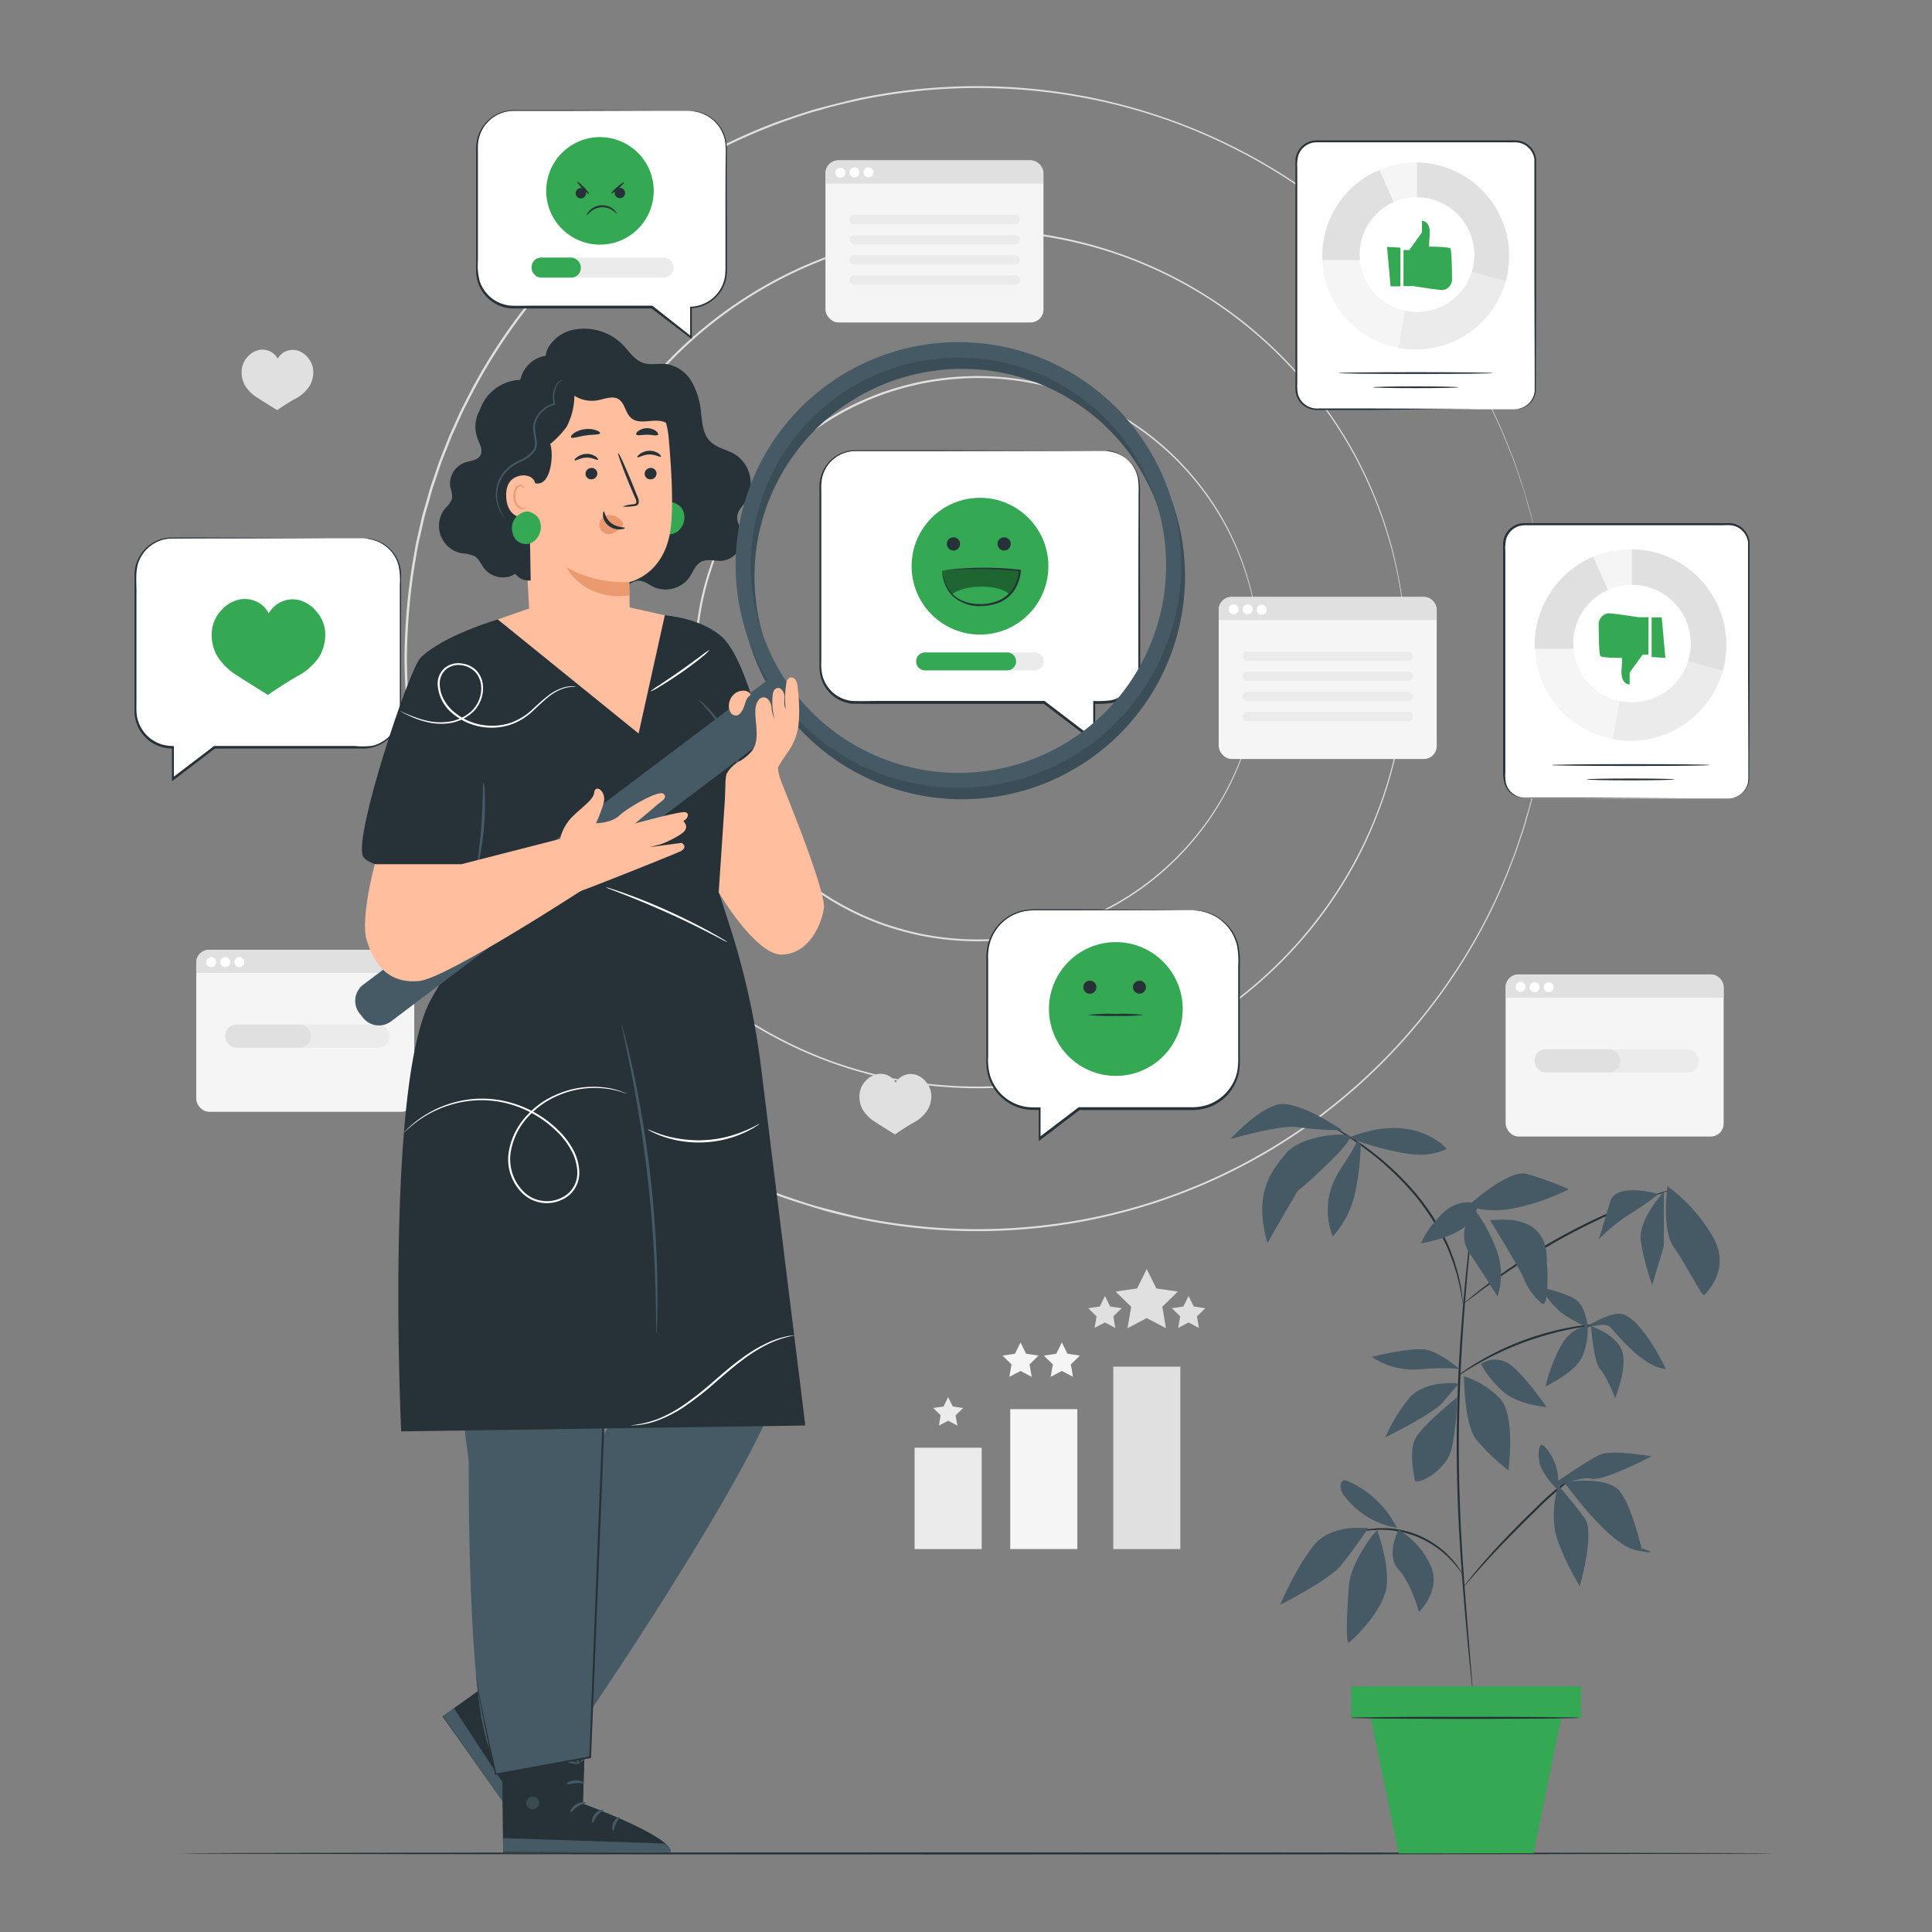 <svg xmlns="http://www.w3.org/2000/svg" viewBox="0 0 500 500"><rect x="0" y="0" width="500" height="500" fill="#808080" stroke="none"/><g id="freepik--background-complete--inject-2"><path d="M363.93,170.5s0-.61-.07-1.8c0-.59,0-1.33-.07-2.21s-.05-1.91-.16-3.06-.2-2.45-.31-3.88-.37-3-.58-4.66c-.48-3.35-1.21-7.2-2.26-11.48a108.68,108.68,0,0,0-4.55-13.92,107.19,107.19,0,0,0-7.71-15.62,112.36,112.36,0,0,0-28.15-31.48,109.14,109.14,0,0,0-21.16-12.65,108,108,0,0,0-25.47-8,112.81,112.81,0,0,0-43.39.5,118.37,118.37,0,0,0-14.8,4.22A111,111,0,0,0,163.79,105a109.37,109.37,0,0,0-9,14.53c-.63,1.29-1.35,2.54-1.92,3.87s-1.19,2.63-1.79,4c-1.07,2.7-2.17,5.39-3.05,8.18a107.3,107.3,0,0,0-4.22,17.12,110.54,110.54,0,0,0,0,35.63A108.51,108.51,0,0,0,148,205.43c.88,2.79,2,5.49,3,8.18l1.79,4c.57,1.33,1.29,2.58,1.93,3.87a109.3,109.3,0,0,0,9,14.53,111,111,0,0,0,51.47,38.61,118,118,0,0,0,14.81,4.22,112.77,112.77,0,0,0,43.39.5,110.48,110.48,0,0,0,46.62-20.69,112.08,112.08,0,0,0,28.15-31.49,107.11,107.11,0,0,0,7.71-15.61,109.19,109.19,0,0,0,4.55-13.92c1-4.28,1.78-8.13,2.26-11.49.21-1.68.44-3.23.58-4.65s.22-2.72.31-3.88.14-2.18.16-3.06,0-1.61.07-2.21c0-1.19.07-1.8.07-1.8s0,.61,0,1.8c0,.6,0,1.34,0,2.22s0,1.9-.14,3.06-.18,2.45-.28,3.88-.36,3-.56,4.67c-.46,3.36-1.18,7.22-2.21,11.51a109.17,109.17,0,0,1-4.52,14,106.89,106.89,0,0,1-7.69,15.67A112.27,112.27,0,0,1,320.3,258.9a110.86,110.86,0,0,1-46.77,20.82,110.49,110.49,0,0,1-28.67,1.61,111.61,111.61,0,0,1-14.9-2.07A119,119,0,0,1,215.09,275a111.38,111.38,0,0,1-51.72-38.76,109.64,109.64,0,0,1-9.07-14.59c-.64-1.3-1.36-2.56-1.94-3.89s-1.19-2.65-1.79-4c-1.08-2.71-2.19-5.41-3.07-8.22a108.3,108.3,0,0,1-4.24-17.2,110.83,110.83,0,0,1,0-35.8,108,108,0,0,1,4.23-17.2c.89-2.8,2-5.51,3.07-8.22l1.8-4c.58-1.34,1.3-2.6,1.94-3.89a109,109,0,0,1,9.07-14.59A111.45,111.45,0,0,1,215.09,66,119,119,0,0,1,230,61.74a111.61,111.61,0,0,1,14.9-2.07,110.41,110.41,0,0,1,28.66,1.61A110.86,110.86,0,0,1,320.29,82.1a112.42,112.42,0,0,1,28.18,31.62,107.38,107.38,0,0,1,7.69,15.67,109.79,109.79,0,0,1,4.52,14c1,4.29,1.75,8.15,2.21,11.51.2,1.69.42,3.24.56,4.67s.2,2.72.28,3.88.12,2.18.14,3.06,0,1.62,0,2.22C363.93,169.89,363.93,170.5,363.93,170.5Z" style="fill:#e0e0e0"></path><path d="M401,170.5s0-.81-.09-2.4c0-.79-.05-1.78-.09-2.95s-.06-2.54-.21-4.08-.25-3.27-.4-5.18-.5-4-.78-6.21a155.31,155.31,0,0,0-3-15.32c-.33-1.44-.8-2.88-1.21-4.37s-.8-3-1.36-4.57-1.06-3.13-1.61-4.75-1.25-3.23-1.88-4.9a143,143,0,0,0-10.29-20.83,149.78,149.78,0,0,0-37.56-42A145.5,145.5,0,0,0,314.27,36a143.94,143.94,0,0,0-34-10.73,150,150,0,0,0-57.91.66c-3.29.76-6.62,1.47-9.9,2.48-3.32.86-6.56,2-9.85,3.15a147.91,147.91,0,0,0-37.43,20.12,163.19,163.19,0,0,0-16.67,14.36,157.26,157.26,0,0,0-14.59,17,144.66,144.66,0,0,0-12.05,19.39l-1.31,2.56c-.45.86-.88,1.72-1.26,2.6l-2.39,5.28c-.71,1.8-1.42,3.61-2.14,5.41l-.53,1.36-.47,1.38-.93,2.77-.94,2.77-.8,2.83c-.51,1.89-1.14,3.75-1.53,5.67l-1.32,5.75c-.35,1.94-.69,3.89-1,5.83a160.81,160.81,0,0,0-1.94,23.78,160.7,160.7,0,0,0,1.93,23.78q.53,2.93,1,5.83l1.32,5.76c.4,1.92,1,3.79,1.53,5.68l.8,2.82.94,2.77.93,2.77.47,1.38.53,1.36q1.08,2.72,2.14,5.41c.8,1.77,1.59,3.53,2.39,5.29.38.88.81,1.74,1.26,2.6l1.31,2.56a145.41,145.41,0,0,0,12,19.4,159.48,159.48,0,0,0,14.59,17,162.23,162.23,0,0,0,16.68,14.36,147.46,147.46,0,0,0,37.43,20.12c3.29,1.1,6.53,2.29,9.85,3.15s6.61,1.72,9.91,2.48a150,150,0,0,0,57.91.66,147.17,147.17,0,0,0,62.22-27.62,149.55,149.55,0,0,0,37.55-42,142.63,142.63,0,0,0,10.29-20.84c.63-1.67,1.35-3.27,1.88-4.9l1.61-4.74c.56-1.53.91-3.09,1.36-4.57s.89-2.94,1.21-4.37a155.87,155.87,0,0,0,3-15.32c.28-2.25.58-4.31.78-6.21s.28-3.63.4-5.18.18-2.9.21-4.08.07-2.16.09-2.95c.05-1.59.09-2.4.09-2.4s0,.81,0,2.4c0,.8,0,1.78-.06,3s0,2.54-.18,4.08-.24,3.27-.38,5.18-.49,4-.76,6.22a152.29,152.29,0,0,1-3,15.35c-.32,1.44-.78,2.88-1.19,4.38s-.8,3-1.35,4.58-1.06,3.13-1.61,4.75-1.24,3.24-1.87,4.91a142.41,142.41,0,0,1-10.27,20.9,149.61,149.61,0,0,1-37.58,42.16,147.76,147.76,0,0,1-62.36,27.76,150.33,150.33,0,0,1-58.09-.63c-3.31-.76-6.65-1.47-9.94-2.48s-6.58-2-9.88-3.16a148,148,0,0,1-37.57-20.17,162,162,0,0,1-16.73-14.41,158.44,158.44,0,0,1-14.65-17.09,146.39,146.39,0,0,1-12.1-19.46l-1.32-2.58c-.45-.85-.88-1.72-1.26-2.6l-2.39-5.31c-.72-1.8-1.43-3.61-2.15-5.43l-.54-1.36-.46-1.38-1-2.78-.93-2.79-.81-2.83c-.51-1.9-1.14-3.77-1.53-5.7s-.88-3.85-1.33-5.77-.69-3.9-1-5.86a160.43,160.43,0,0,1-1.94-23.86,161.78,161.78,0,0,1,1.94-23.86l1-5.85,1.32-5.77c.4-1.93,1-3.8,1.54-5.7l.8-2.83.94-2.78.94-2.78.47-1.39.54-1.36,2.15-5.43,2.39-5.3c.38-.88.82-1.75,1.27-2.6l1.31-2.58a145.63,145.63,0,0,1,12.1-19.45,158.44,158.44,0,0,1,14.65-17.09,160.9,160.9,0,0,1,16.73-14.4,147.76,147.76,0,0,1,37.56-20.17c3.3-1.1,6.55-2.29,9.88-3.16s6.63-1.72,9.94-2.48a150.25,150.25,0,0,1,58.08-.63,147.92,147.92,0,0,1,62.36,27.75,149.71,149.71,0,0,1,37.59,42.17,143.34,143.34,0,0,1,10.27,20.89c.63,1.68,1.34,3.28,1.87,4.91s1.08,3.21,1.6,4.76.91,3.09,1.36,4.58.87,2.94,1.19,4.38a152.29,152.29,0,0,1,3,15.35c.27,2.25.57,4.32.76,6.22s.26,3.63.38,5.18.16,2.91.18,4.08.05,2.17.06,3C401,169.69,401,170.5,401,170.5Z" style="fill:#e0e0e0"></path><path d="M325.93,170.5s0-.4-.06-1.18,0-1.95-.16-3.47a72.58,72.58,0,0,0-5.08-22.3,70,70,0,0,0-5.08-10.25,73.37,73.37,0,0,0-18.5-20.67,71.34,71.34,0,0,0-13.9-8.31,70.48,70.48,0,0,0-16.73-5.27,72.2,72.2,0,0,0-18.75-1,73.1,73.1,0,0,0-9.74,1.36,77.35,77.35,0,0,0-9.72,2.78,72.86,72.86,0,0,0-33.79,25.34A71.43,71.43,0,0,0,188.5,137c-.9,1.67-1.66,3.41-2.44,5.14s-1.43,3.54-2,5.37a72.62,72.62,0,0,0,0,45.89c.58,1.83,1.3,3.6,2,5.37s1.55,3.47,2.44,5.14a71.49,71.49,0,0,0,5.93,9.54,73,73,0,0,0,33.79,25.36,79,79,0,0,0,9.72,2.77,74.12,74.12,0,0,0,28.5.33,70.78,70.78,0,0,0,16.73-5.27,71.63,71.63,0,0,0,13.9-8.31,73.81,73.81,0,0,0,18.5-20.67,70.87,70.87,0,0,0,5.07-10.25,72.85,72.85,0,0,0,3-9.15,73.9,73.9,0,0,0,2.08-13.15c.14-1.52.11-2.69.16-3.47s.06-1.18.06-1.18,0,1.61-.11,4.65a71.43,71.43,0,0,1-5,22.39,70.64,70.64,0,0,1-5.05,10.31,73.9,73.9,0,0,1-18.53,20.82,73.09,73.09,0,0,1-30.77,13.71,73.11,73.11,0,0,1-18.87,1.06,72.35,72.35,0,0,1-9.8-1.36,79.59,79.59,0,0,1-9.79-2.78,73.28,73.28,0,0,1-34-25.51,71.38,71.38,0,0,1-6-9.6c-.91-1.68-1.68-3.43-2.46-5.18s-1.44-3.57-2-5.41a73.05,73.05,0,0,1,0-46.21c.58-1.85,1.31-3.63,2-5.41s1.56-3.5,2.46-5.17a71.88,71.88,0,0,1,6-9.61,73.37,73.37,0,0,1,34-25.5,80,80,0,0,1,9.78-2.78,74.34,74.34,0,0,1,9.81-1.36,73,73,0,0,1,18.86,1.06,73.06,73.06,0,0,1,30.78,13.71,73.86,73.86,0,0,1,18.52,20.82,73.14,73.14,0,0,1,8,19.5,72,72,0,0,1,2,13.2C326,168.9,325.93,170.5,325.93,170.5Z" style="fill:#e0e0e0"></path><rect x="213.63" y="41.51" width="56.42" height="41.94" rx="3.34" style="fill:#f5f5f5"></rect><path d="M217,41.51H266.7A3.34,3.34,0,0,1,270,44.85v2.66a0,0,0,0,1,0,0H213.63a0,0,0,0,1,0,0V44.85A3.34,3.34,0,0,1,217,41.51Z" style="fill:#e0e0e0"></path><path d="M218.78,44.71a1.29,1.29,0,1,1-1.29-1.29A1.28,1.28,0,0,1,218.78,44.71Z" style="fill:#fff"></path><path d="M222.41,44.71a1.29,1.29,0,0,1-2.57,0,1.29,1.29,0,1,1,2.57,0Z" style="fill:#fff"></path><path d="M226.05,44.71a1.29,1.29,0,0,1-2.57,0,1.29,1.29,0,1,1,2.57,0Z" style="fill:#fff"></path><rect x="219.84" y="55.61" width="44.09" height="2.41" rx="1.15" style="fill:#ebebeb"></rect><rect x="219.84" y="60.82" width="44.09" height="2.41" rx="1.15" style="fill:#ebebeb"></rect><rect x="219.84" y="66.04" width="44.09" height="2.41" rx="1.15" style="fill:#ebebeb"></rect><rect x="219.84" y="71.25" width="44.09" height="2.41" rx="1.15" style="fill:#ebebeb"></rect><rect x="389.66" y="252.19" width="56.42" height="41.94" rx="3.34" style="fill:#f5f5f5"></rect><path d="M393,252.19h49.73a3.34,3.34,0,0,1,3.34,3.34v2.66a0,0,0,0,1,0,0H389.66a0,0,0,0,1,0,0v-2.66A3.34,3.34,0,0,1,393,252.19Z" style="fill:#e0e0e0"></path><path d="M394.8,255.39a1.29,1.29,0,1,1-1.28-1.28A1.28,1.28,0,0,1,394.8,255.39Z" style="fill:#fff"></path><path d="M398.44,255.39a1.29,1.29,0,1,1-2.57,0,1.29,1.29,0,0,1,2.57,0Z" style="fill:#fff"></path><path d="M402.08,255.39a1.29,1.29,0,1,1-2.57,0,1.29,1.29,0,0,1,2.57,0Z" style="fill:#fff"></path><rect x="397.15" y="271.56" width="42.52" height="5.98" rx="2.86" style="fill:#ebebeb"></rect><rect x="397.15" y="271.56" width="22.17" height="5.98" rx="2.86" style="fill:#e0e0e0"></rect><rect x="50.79" y="245.8" width="56.42" height="41.94" rx="3.34" style="fill:#f5f5f5"></rect><path d="M54.14,245.8h49.73a3.34,3.34,0,0,1,3.34,3.34v2.66a0,0,0,0,1,0,0H50.79a0,0,0,0,1,0,0v-2.66A3.34,3.34,0,0,1,54.14,245.8Z" style="fill:#e0e0e0"></path><path d="M55.94,249a1.29,1.29,0,1,1-1.29-1.29A1.29,1.29,0,0,1,55.94,249Z" style="fill:#fff"></path><path d="M59.58,249a1.29,1.29,0,1,1-1.29-1.29A1.29,1.29,0,0,1,59.58,249Z" style="fill:#fff"></path><path d="M63.22,249a1.29,1.29,0,1,1-1.29-1.29A1.29,1.29,0,0,1,63.22,249Z" style="fill:#fff"></path><rect x="58.29" y="265.16" width="42.51" height="5.98" rx="2.86" style="fill:#ebebeb"></rect><rect x="58.29" y="265.16" width="22.17" height="5.98" rx="2.86" style="fill:#e0e0e0"></rect><rect x="315.4" y="154.49" width="56.42" height="41.94" rx="3.34" style="fill:#f5f5f5"></rect><path d="M318.74,154.49h49.73a3.34,3.34,0,0,1,3.34,3.34v2.66a0,0,0,0,1,0,0H315.4a0,0,0,0,1,0,0v-2.66a3.34,3.34,0,0,1,3.34-3.34Z" style="fill:#e0e0e0"></path><path d="M320.54,157.69a1.29,1.29,0,1,1-1.28-1.28A1.28,1.28,0,0,1,320.54,157.69Z" style="fill:#fff"></path><path d="M324.18,157.69a1.29,1.29,0,1,1-1.28-1.28A1.28,1.28,0,0,1,324.18,157.69Z" style="fill:#fff"></path><path d="M327.82,157.69a1.29,1.29,0,1,1-2.57,0,1.29,1.29,0,0,1,2.57,0Z" style="fill:#fff"></path><rect x="321.61" y="168.59" width="44.09" height="2.41" rx="1.15" style="fill:#ebebeb"></rect><rect x="321.61" y="173.81" width="44.09" height="2.41" rx="1.15" style="fill:#ebebeb"></rect><rect x="321.61" y="179.03" width="44.09" height="2.41" rx="1.15" style="fill:#ebebeb"></rect><rect x="321.61" y="184.24" width="44.09" height="2.41" rx="1.15" style="fill:#ebebeb"></rect><polygon points="296.77 328.41 299.26 333.45 304.83 334.26 300.8 338.19 301.75 343.74 296.77 341.12 291.8 343.74 292.75 338.19 288.72 334.26 294.28 333.45 296.77 328.41" style="fill:#e0e0e0"></polygon><polygon points="285.96 335.4 287.3 338.12 290.3 338.56 288.13 340.67 288.64 343.66 285.96 342.25 283.28 343.66 283.79 340.67 281.62 338.56 284.62 338.12 285.96 335.4" style="fill:#e0e0e0"></polygon><polygon points="307.6 335.4 308.94 338.12 311.94 338.56 309.77 340.67 310.28 343.66 307.6 342.25 304.92 343.66 305.43 340.67 303.26 338.56 306.26 338.12 307.6 335.4" style="fill:#e0e0e0"></polygon><polygon points="264.11 347.43 265.55 350.35 268.78 350.82 266.45 353.1 267 356.32 264.11 354.8 261.22 356.32 261.77 353.1 259.44 350.82 262.67 350.35 264.11 347.43" style="fill:#f5f5f5"></polygon><polygon points="274.81 347.43 276.25 350.35 279.48 350.82 277.14 353.1 277.69 356.32 274.81 354.8 271.92 356.32 272.47 353.1 270.13 350.82 273.36 350.35 274.81 347.43" style="fill:#f5f5f5"></polygon><polygon points="245.38 361.58 246.58 364 249.25 364.39 247.31 366.28 247.77 368.94 245.38 367.69 242.99 368.94 243.44 366.28 241.51 364.39 244.18 364 245.38 361.58" style="fill:#ebebeb"></polygon><rect x="236.7" y="374.67" width="17.36" height="26.23" style="fill:#ebebeb"></rect><rect x="261.45" y="364.69" width="17.36" height="36.2" style="fill:#f5f5f5"></rect><rect x="288.11" y="353.69" width="17.36" height="47.21" style="fill:#e0e0e0"></rect><path d="M241,283.11a5.71,5.71,0,0,0-1.39-3.17,5.43,5.43,0,0,0-2.82-1.86,4.51,4.51,0,0,0-3.51.57,4.63,4.63,0,0,0-1.48,1.57,4.44,4.44,0,0,0-1.28-1.48A4.55,4.55,0,0,0,227,278a5.53,5.53,0,0,0-2.93,1.69,5.67,5.67,0,0,0-1.57,3.08,7,7,0,0,0,.73,4.33,9.89,9.89,0,0,0,3.32,3.3c2.19,1.42,5.07,3.19,5.07,3.19s2.54-1.78,4.81-3.06a9.87,9.87,0,0,0,3.51-3.09A7,7,0,0,0,241,283.11Z" style="fill:#e0e0e0"></path><path d="M81.05,95.71a5.83,5.83,0,0,0-1.38-3.17,5.62,5.62,0,0,0-2.83-1.86,4.57,4.57,0,0,0-3.51.58,4.51,4.51,0,0,0-1.47,1.57,4.44,4.44,0,0,0-1.28-1.48,4.56,4.56,0,0,0-3.47-.79,5.49,5.49,0,0,0-2.94,1.69,5.81,5.81,0,0,0-1.57,3.08,7,7,0,0,0,.74,4.33,9.89,9.89,0,0,0,3.32,3.3c2.19,1.41,5.07,3.18,5.07,3.18s2.54-1.78,4.81-3A10,10,0,0,0,80.05,100,7.07,7.07,0,0,0,81.05,95.71Z" style="fill:#e0e0e0"></path></g><g id="freepik--Floor--inject-2"><path d="M459.18,479.66c0,.15-92.32.27-206.17.27s-206.19-.12-206.19-.27,92.3-.26,206.19-.26S459.18,479.52,459.18,479.66Z" style="fill:#263238"></path></g><g id="freepik--Screens--inject-2"><rect x="335.44" y="36.59" width="61.85" height="69.33" rx="5.23" style="fill:#fff"></rect><path d="M392.06,105.92a6.1,6.1,0,0,0,2.45-.67,5.22,5.22,0,0,0,2.11-2.18,5,5,0,0,0,.56-1.87c0-.69,0-1.46,0-2.25,0-6.43-.05-15.7-.08-27.15,0-5.74,0-12,0-18.75,0-3.37,0-6.86,0-10.45,0-.45,0-.9,0-1.32a5,5,0,0,0-4.26-4.4c-.86-.1-1.85,0-2.79-.05l-49.3,0A5,5,0,0,0,336,40.23a9.43,9.43,0,0,0-.27,3.12V59.13c0,8.25,0,16.21,0,23.79,0,3.78,0,7.48,0,11.07,0,1.8,0,3.56,0,5.31a11.06,11.06,0,0,0,.14,2.53,5,5,0,0,0,1.1,2.15,5.15,5.15,0,0,0,4.27,1.73H355l27.14.09,7.39,0,1.91,0,.66,0s-.22,0-.66,0l-1.91,0-7.39,0L355,106.1l-9,0h-4.79a5.62,5.62,0,0,1-4.6-1.87,5.36,5.36,0,0,1-1.2-2.33,11.19,11.19,0,0,1-.15-2.63c0-1.75,0-3.51,0-5.31,0-3.59,0-7.29,0-11.07,0-7.58,0-15.54,0-23.79q0-6.18,0-12.58V41.73a5.47,5.47,0,0,1,5.49-5.4l49.3,0a27.47,27.47,0,0,1,2.86.06,5.43,5.43,0,0,1,2.64,1.15,5.52,5.52,0,0,1,2,3.67c0,.48,0,.93,0,1.37,0,3.59,0,7.08,0,10.45,0,6.74,0,13,0,18.75,0,11.45-.07,20.72-.09,27.15,0,.8,0,1.55,0,2.27a5.14,5.14,0,0,1-.59,1.93,5.4,5.4,0,0,1-2.2,2.19,5.11,5.11,0,0,1-1.85.56A4,4,0,0,1,392.06,105.92Z" style="fill:#263238"></path><path d="M363.23,64.71h1.5L368,60.16v-3s2.31-.14,2,3.76,0,2.91,0,2.91,4.9,0,5.31.45.43,5.18.48,7.82a2.85,2.85,0,0,1-2,2.88,1.86,1.86,0,0,1-.52.07c-1.23,0-7.48-1-7.48-1h-2.58Z" style="fill:#34A853"></path><polygon points="358.96 63.89 359.88 74.11 362.43 74.11 362.43 64.09 358.96 63.89" style="fill:#34A853"></polygon><path d="M366.37,42.05a24.2,24.2,0,1,0,24.19,24.2A24.19,24.19,0,0,0,366.37,42.05Zm.36,38.7a14.87,14.87,0,1,1,14.86-14.87A14.86,14.86,0,0,1,366.73,80.75Z" style="fill:#f5f5f5"></path><path d="M366.74,42.06c0,2.57,0,6,0,9A14.89,14.89,0,0,1,380.9,70.39l8.77,2.38a24.21,24.21,0,0,0-22.93-30.71Z" style="fill:#e0e0e0"></path><path d="M351.87,65.88a14.86,14.86,0,0,1,8.81-13.57L357,44a24.2,24.2,0,0,0-14.79,22.3c0,.34,0,.68,0,1h9.73Q351.87,66.59,351.87,65.88Z" style="fill:#e0e0e0"></path><path d="M366.73,80.75a14.74,14.74,0,0,1-3.14-.34c-.38,2.16-1.08,6.33-1.64,9.62a23.83,23.83,0,0,0,4.42.41,24.21,24.21,0,0,0,23.3-17.67l-8.77-2.38A14.88,14.88,0,0,1,366.73,80.75Z" style="fill:#ebebeb"></path><path d="M386.39,96.55c0,.13-9,.23-20,.23s-20-.1-20-.23,9-.23,20-.23S386.39,96.42,386.39,96.55Z" style="fill:#263238"></path><path d="M377.47,100.23c0,.12-5,.22-11.1.22s-11.11-.1-11.11-.22,5-.23,11.11-.23S377.47,100.1,377.47,100.23Z" style="fill:#263238"></path><rect x="389.26" y="135.67" width="63.33" height="70.98" rx="5.23" style="fill:#fff"></rect><path d="M447.35,206.66a6.09,6.09,0,0,0,2.5-.7,5.17,5.17,0,0,0,2.12-2.27,5,5,0,0,0,.5-1.93c0-.72,0-1.5,0-2.32,0-6.59-.05-16.09-.08-27.82,0-5.88,0-12.31,0-19.21,0-3.46,0-7,0-10.71,0-.46,0-.92,0-1.35a5.21,5.21,0,0,0-.33-1.29,4.87,4.87,0,0,0-1.61-2.12,5,5,0,0,0-2.5-1c-.9-.06-1.9,0-2.86,0l-50.53,0a5,5,0,0,0-4.76,3.53,11.7,11.7,0,0,0-.22,3.21v16.18c0,8.45,0,16.6,0,24.37,0,3.88,0,7.67,0,11.35V200a11,11,0,0,0,.14,2.59,4.82,4.82,0,0,0,1.15,2.19,5.29,5.29,0,0,0,4.44,1.67h4.9l9.22,0,27.82.08,7.56,0,2,0,.67,0-.67,0-2,0-7.56,0-27.82.08-9.22,0h-4.9a5.69,5.69,0,0,1-4.76-1.79,5.39,5.39,0,0,1-1.26-2.37A11.77,11.77,0,0,1,389,200v-5.43c0-3.68,0-7.47,0-11.35,0-7.77,0-15.92,0-24.37V141a5.83,5.83,0,0,1,.23-1.71,5.54,5.54,0,0,1,5.26-3.9l50.53,0c1,0,1.91,0,2.91,0a5.42,5.42,0,0,1,2.74,1.1,5.35,5.35,0,0,1,1.75,2.32,5.77,5.77,0,0,1,.36,1.4c0,.49,0,1,0,1.41,0,3.68,0,7.25,0,10.71,0,6.9,0,13.33,0,19.21,0,11.73-.07,21.23-.09,27.82,0,.82,0,1.59,0,2.33a5.13,5.13,0,0,1-.54,2,5.3,5.3,0,0,1-2.21,2.3,5,5,0,0,1-1.88.58A3.75,3.75,0,0,1,447.35,206.66Z" style="fill:#263238"></path><path d="M426.62,169.42h-1.53l-3.34,4.65v3.05s-2.37.15-2.09-3.85,0-3,0-3-5,0-5.44-.46-.44-5.3-.49-8a2.92,2.92,0,0,1,2.07-3,2.08,2.08,0,0,1,.54-.08c1.26,0,7.65,1,7.65,1h2.65Z" style="fill:#34A853"></path><polygon points="431 170.25 430.05 159.79 427.44 159.79 427.44 170.04 431 170.25" style="fill:#34A853"></polygon><path d="M422,142.15a24.78,24.78,0,1,0,24.78,24.77A24.77,24.77,0,0,0,422,142.15Zm.38,39.62a15.22,15.22,0,1,1,15.22-15.22A15.22,15.22,0,0,1,422.35,181.77Z" style="fill:#f5f5f5"></path><path d="M422.35,142.16v9.17a15.22,15.22,0,0,1,15.22,15.22,14.93,14.93,0,0,1-.72,4.61l9,2.44a24.76,24.76,0,0,0-23.48-31.44Z" style="fill:#e0e0e0"></path><path d="M407.13,166.55a15.22,15.22,0,0,1,9-13.9l-3.81-8.56a24.78,24.78,0,0,0-15.14,22.83c0,.35,0,.7,0,1h10A13.05,13.05,0,0,1,407.13,166.55Z" style="fill:#e0e0e0"></path><path d="M422.35,181.77a14.85,14.85,0,0,1-3.22-.35c-.38,2.21-1.11,6.49-1.68,9.86a24.75,24.75,0,0,0,28.38-17.68l-9-2.44A15.22,15.22,0,0,1,422.35,181.77Z" style="fill:#ebebeb"></path><path d="M442.47,198c0,.13-9.17.23-20.49.23s-20.5-.1-20.5-.23,9.17-.24,20.5-.24S442.47,197.82,442.47,198Z" style="fill:#263238"></path><path d="M433.34,201.71c0,.13-5.09.24-11.36.24s-11.38-.11-11.38-.24,5.09-.23,11.38-.23S433.34,201.58,433.34,201.71Z" style="fill:#263238"></path></g><g id="freepik--speech-bubbles--inject-2"><path d="M285.78,116.74H221.45a9.09,9.09,0,0,0-9.1,9.1v47a9.1,9.1,0,0,0,9.1,9.11h48.83l12.94,9.86v-9.86h2.56a9.11,9.11,0,0,0,9.11-9.11v-47A9.1,9.1,0,0,0,285.78,116.74Z" style="fill:#fff"></path><path d="M285.78,116.74h.37a6,6,0,0,1,1.07.08,9.14,9.14,0,0,1,7.57,7.12,23,23,0,0,1,.22,4.3c0,1.53,0,3.15,0,4.86,0,6.85,0,15.16.06,24.67,0,4.75,0,9.81,0,15.14a9.32,9.32,0,0,1-3.59,7.26,9.18,9.18,0,0,1-3.92,1.79,26.52,26.52,0,0,1-4.36.19l.23-.23c0,3.08,0,6.44,0,9.86v.49l-.39-.3-12.94-9.86.15.06H228.06c-2.54,0-5,0-7.57-.05a9.37,9.37,0,0,1-6.48-3.65,9.26,9.26,0,0,1-1.63-3.39,14,14,0,0,1-.29-3.69v-7.21c0-9.54,0-18.74,0-27.51v-6.49c0-1.06,0-2.12,0-3.18a13.58,13.58,0,0,1,.22-3.17,9.43,9.43,0,0,1,3.24-5.24,9.32,9.32,0,0,1,5.61-2.07l21.69,0,31.39.08,8.54.05,2.22,0,.75,0-.75,0-2.22,0-8.54,0-31.39.08-21.68,0a8.88,8.88,0,0,0-8.42,7,14.12,14.12,0,0,0-.2,3.07v3.18c0,2.14,0,4.3,0,6.49,0,8.77,0,18,0,27.51v7.21a13.65,13.65,0,0,0,.28,3.57,8.88,8.88,0,0,0,7.66,6.64c2.45.09,5,0,7.52,0h42.3l.07.05,12.93,9.87-.38.19c0-3.42,0-6.78,0-9.86v-.23h.23a26.2,26.2,0,0,0,4.28-.17,8.92,8.92,0,0,0,7.17-8.61c0-5.33,0-10.39,0-15.14,0-9.51,0-17.82.05-24.67,0-1.71,0-3.33,0-4.86a23.17,23.17,0,0,0-.18-4.25,9,9,0,0,0-7.38-7.09C286.28,116.73,285.78,116.77,285.78,116.74Z" style="fill:#263238"></path><path d="M267.81,173.49H239.42a2.32,2.32,0,0,1-2.32-2.32h0a2.32,2.32,0,0,1,2.32-2.32h28.39a2.32,2.32,0,0,1,2.32,2.32h0A2.32,2.32,0,0,1,267.81,173.49Z" style="fill:#ebebeb"></path><path d="M260.64,173.49H239.42a2.32,2.32,0,0,1-2.32-2.32h0a2.32,2.32,0,0,1,2.32-2.32h21.22a2.32,2.32,0,0,1,2.32,2.32h0A2.32,2.32,0,0,1,260.64,173.49Z" style="fill:#34A853"></path><circle cx="253.62" cy="146.53" r="17.7" style="fill:#34A853"></circle><circle cx="246.75" cy="140.76" r="1.72" style="fill:#263238"></circle><circle cx="259.86" cy="140.76" r="1.72" style="fill:#263238"></circle><path d="M243.87,147.7s.15,9,10,8.92,10-8.92,10-8.92A86.57,86.57,0,0,0,243.87,147.7Z" style="opacity:0.4"></path><path d="M246.35,153.83s2.18-2,7.66-2,7.19,1.94,7.19,1.94a9.11,9.11,0,0,1-7.47,2.8C247.89,156.3,246.35,153.83,246.35,153.83Z" style="fill:#34A853"></path><path d="M243.87,147.7a1.87,1.87,0,0,1,.36-.08l1.14-.16c1-.14,2.42-.27,4.22-.39a82.77,82.77,0,0,1,14.37.38l.23,0v.22a10.35,10.35,0,0,1-1.5,4.79,8.65,8.65,0,0,1-3.85,3.38,12.61,12.61,0,0,1-4.66,1,10.23,10.23,0,0,1-7.5-2.48,8,8,0,0,1-1.83-2.51,10,10,0,0,1-.77-2.19,9.15,9.15,0,0,1-.21-1.46,1.83,1.83,0,0,1,0-.51s.07.7.4,1.92a10.23,10.23,0,0,0,.83,2.11,8.23,8.23,0,0,0,1.82,2.37,8.35,8.35,0,0,0,1.39,1,9.67,9.67,0,0,0,1.73.73,12.05,12.05,0,0,0,2,.43,21.49,21.49,0,0,0,2.15.08,12.25,12.25,0,0,0,4.46-1,8.22,8.22,0,0,0,3.61-3.19,10,10,0,0,0,1.44-4.52l.22.25a93.69,93.69,0,0,0-14.28-.55c-1.79.07-3.24.16-4.2.23l-1.12.06A2,2,0,0,1,243.87,147.7Z" style="fill:#263238"></path><path d="M308.81,235.55H267.4a11.86,11.86,0,0,0-11.86,11.87v27.7A11.86,11.86,0,0,0,267.4,287h1.69v7.79L279.3,287h29.51a11.87,11.87,0,0,0,11.87-11.87v-27.7A11.87,11.87,0,0,0,308.81,235.55Z" style="fill:#fff"></path><path d="M308.81,235.55s.16,0,.47,0a9.56,9.56,0,0,1,1.39.11,11.79,11.79,0,0,1,5,2,12,12,0,0,1,4.81,6.92,21.65,21.65,0,0,1,.38,5.36q0,2.85,0,6c0,4.23,0,8.88,0,13.89v3.83a18.57,18.57,0,0,1-.25,4,12.11,12.11,0,0,1-8.25,9.07,13.57,13.57,0,0,1-4.44.55H279.3l.16-.06L269.25,295l-.42.32V287l.26.26c-.94,0-1.87,0-2.83-.06l-1.41-.21c-.46-.14-.93-.21-1.37-.39a12.26,12.26,0,0,1-4.72-3,12.44,12.44,0,0,1-2.87-4.7,15.14,15.14,0,0,1-.61-5.36c0-7.06,0-13.86,0-20.34v-4.79a13.88,13.88,0,0,1,.58-4.67,12.11,12.11,0,0,1,5.6-6.87,12.34,12.34,0,0,1,4-1.39,27.19,27.19,0,0,1,4.1-.15l7.66,0,23.08.08,6.26.05,1.62,0,.56,0-.56,0-1.62,0-6.26.05-23.08.08-7.66,0a25.93,25.93,0,0,0-4,.16,11.59,11.59,0,0,0-9.29,8,13.17,13.17,0,0,0-.54,4.54v4.79c0,6.48,0,13.28,0,20.34a14.47,14.47,0,0,0,.59,5.2,12,12,0,0,0,2.74,4.49,11.79,11.79,0,0,0,4.53,2.85c.42.17.87.24,1.31.37s.9.15,1.35.2c.9.07,1.84.06,2.78.06h.26v8l-.42-.21,10.22-7.78.06-.06h28.73a13.18,13.18,0,0,0,4.31-.51,11.73,11.73,0,0,0,8-8.71,19,19,0,0,0,.26-3.9V269.8c0-5,0-9.66,0-13.89,0-2.11,0-4.12,0-6a21,21,0,0,0-.33-5.29,11.88,11.88,0,0,0-4.65-6.84,12.08,12.08,0,0,0-4.89-2,9.1,9.1,0,0,0-1.37-.15Z" style="fill:#263238"></path><circle cx="288.78" cy="261.13" r="17.31" style="fill:#34A853"></circle><path d="M283.75,255.48a1.69,1.69,0,1,1-1.69-1.68A1.69,1.69,0,0,1,283.75,255.48Z" style="fill:#263238"></path><circle cx="294.89" cy="255.48" r="1.68" style="fill:#263238"></circle><path d="M296,262.66a51.46,51.46,0,0,1-7.25.26,51.34,51.34,0,0,1-7.25-.26,49.6,49.6,0,0,1,7.25-.26A49.71,49.71,0,0,1,296,262.66Z" style="fill:#263238"></path><path d="M94.15,139.31H44.6a9.53,9.53,0,0,0-9.53,9.53V184a9.53,9.53,0,0,0,9.53,9.53h.17v8.21l10.76-8.21H94.15a9.54,9.54,0,0,0,9.54-9.53V148.84A9.53,9.53,0,0,0,94.15,139.31Z" style="fill:#fff"></path><path d="M94.15,139.31h.52a8.21,8.21,0,0,1,1.53.17,9.61,9.61,0,0,1,7.2,6.62,10,10,0,0,1,.4,2.45c0,.85,0,1.73,0,2.65,0,3.67,0,7.86,0,12.51s0,9.75,0,15.25c0,1.38,0,2.78,0,4.2a11.08,11.08,0,0,1-.67,4.34,9.76,9.76,0,0,1-6.72,5.92,10,10,0,0,1-2.38.3H55.53l.15-.05-10.75,8.2-.42.32v-8.73l.26.26a10.59,10.59,0,0,1-3-.42A10.32,10.32,0,0,1,39,192a9.84,9.84,0,0,1-3.62-4.71,9.34,9.34,0,0,1-.57-2.91c0-1,0-1.93,0-2.89,0-1.91,0-3.8,0-5.68,0-7.51,0-14.74,0-21.62,0-1.72,0-3.42,0-5.09a9.75,9.75,0,0,1,4.47-8.45,9.69,9.69,0,0,1,4.46-1.51c6.13-.08,11.78,0,17,0l24.47.09,6.63,0,1.73,0,.58,0-.58,0-1.73,0-6.63,0-24.47.09c-5.17,0-10.87,0-16.94.07a9.36,9.36,0,0,0-7.4,4.88c-1.62,2.83-1,6.34-1.09,9.75,0,6.88,0,14.11,0,21.62v5.68c0,1.92-.15,3.85.57,5.63a9.27,9.27,0,0,0,3.42,4.45,9.87,9.87,0,0,0,2.59,1.26,10.2,10.2,0,0,0,2.87.4H45v8.46l-.42-.21,10.76-8.2.07-.06h.09l21.3,0H91.75A19.21,19.21,0,0,0,96.4,193a9.33,9.33,0,0,0,6.43-5.64,10.45,10.45,0,0,0,.65-4.18V179c0-5.5,0-10.6,0-15.25s0-8.84,0-12.51a17.23,17.23,0,0,0-.37-5,9.43,9.43,0,0,0-2-3.67,9.65,9.65,0,0,0-5-2.93A17.56,17.56,0,0,0,94.15,139.31Z" style="fill:#263238"></path><path d="M84.14,163.32a9,9,0,0,0-2.19-5,8.74,8.74,0,0,0-4.48-3,7.09,7.09,0,0,0-7.91,3.41,7.06,7.06,0,0,0-2-2.35,7.23,7.23,0,0,0-5.5-1.25,8.78,8.78,0,0,0-4.66,2.67,9.15,9.15,0,0,0-2.49,4.89,11,11,0,0,0,1.17,6.87,15.69,15.69,0,0,0,5.26,5.24c3.47,2.24,8,5.05,8,5.05s4-2.82,7.63-4.85a15.76,15.76,0,0,0,5.57-4.9A11.15,11.15,0,0,0,84.14,163.32Z" style="fill:#34A853"></path><path d="M178.41,28.71H133a9.52,9.52,0,0,0-9.53,9.53V70.08A9.53,9.53,0,0,0,133,79.62h35.71l10.11,7.7V79.6a9.53,9.53,0,0,0,9.11-9.52V38.24A9.52,9.52,0,0,0,178.41,28.71Z" style="fill:#fff"></path><path d="M178.41,28.71a8.15,8.15,0,0,1,1.14,0,9.64,9.64,0,0,1,8.34,7.65,20,20,0,0,1,.19,3.84c0,5.38,0,11.91.06,19.37,0,1.87,0,3.79,0,5.78v3a22,22,0,0,1-.11,3.12,9.53,9.53,0,0,1-3,5.7,9.85,9.85,0,0,1-6.21,2.62l.22-.23c0,2.41,0,5,0,7.72v.49l-.38-.29-10.12-7.7.15.05H138.18c-2,0-3.86,0-5.8,0a9.69,9.69,0,0,1-5.4-2.06,9.85,9.85,0,0,1-3.27-4.65,9.57,9.57,0,0,1-.48-2.8c0-.94,0-1.85,0-2.76,0-7.32,0-14.37,0-21.1V39.07a13.33,13.33,0,0,1,.15-2.44,9.77,9.77,0,0,1,9.89-8.13h12.23l24.07.09,6.55,0,1.7,0,.58,0-.58,0-1.7,0-6.55,0-24.07.08-8,0h-4.25a9.33,9.33,0,0,0-9.44,7.79,13,13,0,0,0-.13,2.36v2.44c0,1.63,0,3.29,0,5,0,6.73,0,13.78,0,21.1a16.51,16.51,0,0,0,.47,5.4,9.26,9.26,0,0,0,8.21,6.35c1.88.06,3.83,0,5.77,0h30.63l.06,0L179,87.13l-.39.19c0-2.68,0-5.31,0-7.72v-.23h.22a9.37,9.37,0,0,0,5.93-2.47,9.17,9.17,0,0,0,2.87-5.44,22.31,22.31,0,0,0,.12-3.06v-3c0-2,0-3.91,0-5.78,0-7.46,0-14,.06-19.37a21.07,21.07,0,0,0-.16-3.79,9.66,9.66,0,0,0-1.19-3.09,9.51,9.51,0,0,0-3.8-3.56,10,10,0,0,0-3.12-1c-.37-.06-.65-.06-.84-.08Z" style="fill:#263238"></path><rect x="137.57" y="66.67" width="36.76" height="5.17" rx="2.47" style="fill:#ebebeb"></rect><rect x="137.57" y="66.67" width="12.75" height="5.17" rx="2.47" style="fill:#34A853"></rect><circle cx="155.28" cy="49.41" r="13.91" transform="translate(71.32 189.06) rotate(-76.64)" style="fill:#34A853"></circle><path d="M151.67,50a1.35,1.35,0,1,1-1.35-1.35A1.36,1.36,0,0,1,151.67,50Z" style="fill:#263238"></path><circle cx="160.43" cy="49.95" r="1.35" style="fill:#263238"></circle><path d="M159.63,55.33c-.06.05-.38-.37-1-.82a4.69,4.69,0,0,0-5.76.24c-.62.51-.91,1-1,.91s.12-.55.73-1.18a4.58,4.58,0,0,1,6.24-.26C159.47,54.79,159.68,55.3,159.63,55.33Z" style="fill:#263238"></path><path d="M161.5,47.18c.09.11-.58.85-1.5,1.66s-1.75,1.37-1.85,1.26.58-.85,1.51-1.65S161.4,47.08,161.5,47.18Z" style="fill:#263238"></path><path d="M152.49,50.24c-.11.1-.88-.53-1.73-1.42s-1.46-1.67-1.36-1.77.88.53,1.73,1.41S152.59,50.14,152.49,50.24Z" style="fill:#263238"></path></g><g id="freepik--Plant--inject-2"><path d="M421.09,377.69c0,.05-.77.05-2.15.22a23.74,23.74,0,0,0-5.66,1.46,32.06,32.06,0,0,0-7.55,4.25,78.47,78.47,0,0,0-8,7.09c-5.45,5.3-10.26,10.23-13.59,13.93-1.67,1.85-3,3.37-3.9,4.42l-1.05,1.21c-.25.28-.38.42-.4.4a3.38,3.38,0,0,1,.31-.47c.22-.29.55-.73,1-1.27.86-1.1,2.14-2.66,3.78-4.55,3.26-3.77,8-8.76,13.49-14.06a75,75,0,0,1,8.07-7.1,31.68,31.68,0,0,1,7.71-4.21,21.89,21.89,0,0,1,5.78-1.31,12.16,12.16,0,0,1,1.61-.05A2.2,2.2,0,0,1,421.09,377.69Z" style="fill:#263238"></path><path d="M378.51,407.38c-.08.06-1-1.49-2.93-3.56a24.79,24.79,0,0,0-20-7.84c-2.84.19-4.55.72-4.57.62a5,5,0,0,1,1.18-.41,21.78,21.78,0,0,1,3.36-.6,23.91,23.91,0,0,1,20.28,8,20.81,20.81,0,0,1,2.05,2.72A4.5,4.5,0,0,1,378.51,407.38Z" style="fill:#263238"></path><path d="M381.46,311.83a1.21,1.21,0,0,1,0,.33c0,.25-.05.56-.08,1-.09.87-.21,2.1-.36,3.66-.32,3.18-.79,7.79-1.3,13.48-1,11.39-2.2,27.15-2.18,44.6s1.28,33.21,2.17,44.61c.46,5.67.83,10.27,1.1,13.5.12,1.56.21,2.79.28,3.67,0,.39.05.71.06.95a1.37,1.37,0,0,1,0,.33,1.19,1.19,0,0,1-.05-.32l-.12-1c-.09-.88-.22-2.1-.38-3.66-.33-3.19-.77-7.79-1.28-13.49-1-11.39-2.27-27.17-2.32-44.64s1.23-33.25,2.34-44.63c.56-5.7,1.08-10.3,1.47-13.47.19-1.56.35-2.78.46-3.66.06-.39.1-.7.14-1A1.43,1.43,0,0,1,381.46,311.83Z" style="fill:#263238"></path><path d="M415.68,342.54a8.47,8.47,0,0,1-1.6.25c-1,.11-2.52.31-4.34.6a80.55,80.55,0,0,0-27.14,9.5c-1.61.91-2.9,1.68-3.77,2.24a9.43,9.43,0,0,1-1.4.81,9.12,9.12,0,0,1,1.28-1c.84-.61,2.1-1.43,3.69-2.39A72.43,72.43,0,0,1,409.68,343c1.84-.25,3.34-.39,4.38-.44A11.11,11.11,0,0,1,415.68,342.54Z" style="fill:#263238"></path><path d="M378.63,337.47a4.19,4.19,0,0,1-.14-.61l-.31-1.76a24.38,24.38,0,0,0-.55-2.77,35.69,35.69,0,0,0-.95-3.61c-.2-.66-.42-1.35-.65-2.07s-.55-1.44-.84-2.2c-.55-1.53-1.35-3.08-2.14-4.73a62.57,62.57,0,0,0-6.53-9.92,76.7,76.7,0,0,0-16-14.48c-1.12-.82-2.21-1.45-3.12-2.06s-1.74-1.09-2.41-1.49l-1.53-.93a2.49,2.49,0,0,1-.51-.35,2.45,2.45,0,0,1,.56.26l1.59.84c.68.37,1.52.82,2.46,1.41s2,1.19,3.18,2a73,73,0,0,1,16.19,14.46,59.65,59.65,0,0,1,6.56,10c.78,1.67,1.57,3.24,2.11,4.79.28.78.61,1.5.82,2.23s.42,1.43.62,2.1a37.3,37.3,0,0,1,.88,3.66,20.68,20.68,0,0,1,.46,2.8c.09.72.15,1.31.21,1.78A2.42,2.42,0,0,1,378.63,337.47Z" style="fill:#263238"></path><path d="M432.32,307.93a2.61,2.61,0,0,1-.57.25l-1.68.64c-1.47.52-3.57,1.33-6.16,2.36a177.8,177.8,0,0,0-38,20.93c-2.26,1.63-4.07,3-5.3,3.93l-1.43,1.08c-.33.25-.51.37-.53.35a3.52,3.52,0,0,1,.46-.43l1.37-1.16c1.19-1,3-2.41,5.2-4.08a158.76,158.76,0,0,1,38.11-21c2.61-1,4.74-1.75,6.23-2.21l1.71-.54A2.44,2.44,0,0,1,432.32,307.93Z" style="fill:#263238"></path><polygon points="396.88 479.62 362 479.67 353.03 436.46 405.69 436.46 396.88 479.62" style="fill:#34A853"></polygon><rect x="349.7" y="436.46" width="59.48" height="8.1" style="fill:#34A853"></rect><path d="M408.8,444.57c0,.15-13.3.28-29.71.28s-29.71-.13-29.71-.28,13.3-.27,29.71-.27S408.8,444.42,408.8,444.57Z" style="fill:#263238"></path><path d="M347.33,292.46s-11.52-8-16.81-6.57-12.08,8.89-12.08,8.89,13.42-3.87,17.47-3.06A75.64,75.64,0,0,0,347.33,292.46Z" style="fill:#455a64"></path><path d="M351.2,295.37c-1.67,3.79-4.57,7-6.19,10.78a18.24,18.24,0,0,0-.08,13.83,24.91,24.91,0,0,0,5.88-11.78,65.17,65.17,0,0,0,1.34-12.32Z" style="fill:#455a64"></path><path d="M349.44,294.37c.53-1.55-12.52-.87-16.67,4.16S324.46,309,328,321.71c0,0,7.88-13.75,7.88-13.54S348.39,297.44,349.44,294.37Z" style="fill:#455a64"></path><path d="M349.54,294.22c-1.21.46,10.64,4.07,16.1,4.51a16.59,16.59,0,0,0,8.78-1.38S366.47,287.65,349.54,294.22Z" style="fill:#455a64"></path><path d="M409.39,344.13s5.71-2.31,7.31-.71,8.2,10.34,14.44,10.87c0,0-5.7-12.12-10.87-14.08C416.87,338.92,409.39,344.13,409.39,344.13Z" style="fill:#455a64"></path><path d="M410.86,343.48s-.23-4.28-2.37-6.54-9.92-3.79-9.92-3.79,2.8,4.49,5.66,6.67A32.21,32.21,0,0,0,410.86,343.48Z" style="fill:#455a64"></path><path d="M410.85,343.23s-4-.06-6.78,4.91a40.44,40.44,0,0,0-4.1,10.79c.24-.41,7.5-3.59,9.4-7.61A16.81,16.81,0,0,0,410.85,343.23Z" style="fill:#455a64"></path><path d="M411.76,343.23s.71,9.46,2.31,11.06,3.93,7.49,3.93,7.49,3.56-8.55,1.6-12.65S411.76,343.23,411.76,343.23Z" style="fill:#455a64"></path><path d="M377.11,361.5c-.46.68-9.61,7.77-11,11.21s-.23,8.69,0,10.29,8.23-2.06,9.61-8.24A71.33,71.33,0,0,0,377.11,361.5Z" style="fill:#455a64"></path><path d="M378.89,356.18c0,1.15.14,12.36,3.08,16.27a52.7,52.7,0,0,0,8.41,8.07s1.93-14.17-2.15-18.55A22.08,22.08,0,0,0,378.89,356.18Z" style="fill:#455a64"></path><path d="M377.55,358.11c-.67-.16-8.95-.94-12.89,3.77A43.91,43.91,0,0,0,358.52,372s12.52-6.21,14.82-9S377.55,358.11,377.55,358.11Z" style="fill:#455a64"></path><path d="M383.24,353a6.51,6.51,0,0,1,7.09-.18c3.72,2.31,9.9,11.31,9.9,11.31s-7.56-.49-11.55-4.28A26.2,26.2,0,0,1,383.24,353Z" style="fill:#455a64"></path><path d="M377.86,354.37s-4.81-4.09-8.47-5S355,351.15,355,351.15a19.26,19.26,0,0,0,12.47,3.22C374.88,353.73,377.86,354.37,377.86,354.37Z" style="fill:#455a64"></path><path d="M361.93,395.91s-3.43,6.64,0,10.3,5.28,11,5.28,11,5.93-5.72,3-12.12A20.78,20.78,0,0,0,361.93,395.91Z" style="fill:#455a64"></path><path d="M356.42,396.06c-.91.46-6.86,8.46-7.32,14.18s-.92,15.56,0,14.87,7.55-6.86,9.38-12.81S356.42,396.06,356.42,396.06Z" style="fill:#455a64"></path><path d="M354.18,395.43c-.91.23-9.61-1.37-14.41,4.81s-8.47,15.1-8.47,15.1,12.59-6.44,15.56-10S354.18,395.43,354.18,395.43Z" style="fill:#455a64"></path><path d="M403.28,384.45s-2.61,7.78,0,14.64a66.61,66.61,0,0,0,5.59,11.44s3.87-13.73,1.37-17.39S403.28,384.45,403.28,384.45Z" style="fill:#455a64"></path><path d="M404.72,383.62c.92.86,11.65,16.26,18.94,17.64s1.14-.58,1.14-.58-2.29-10.38-5.56-14.68S404.72,383.62,404.72,383.62Z" style="fill:#455a64"></path><path d="M403.08,383.35s7.92-5.49,11-6.89,13.33.44,13.33.44S415,383.38,412,382.69s-8.93,2-8.93,2" style="fill:#455a64"></path><path d="M430.61,308.45s-6.86,7.27-5.95,12.95a66.18,66.18,0,0,0,2.93,11.13l3-10Z" style="fill:#455a64"></path><path d="M431.54,307s-1.59,11.13,1.59,15.67,7.5,13.18,7.95,12.5,7-6.59,2.27-15A43.13,43.13,0,0,0,431.54,307Z" style="fill:#455a64"></path><path d="M429.23,309s-11-3.18-12.53,2-2.94,9.77-2.94,9.77a42.77,42.77,0,0,1,7.74-6.38A80.77,80.77,0,0,0,429.23,309Z" style="fill:#455a64"></path><path d="M380.08,311.91l.89-.77c2.59-2.21,10.15-8.29,14-7.36a80.82,80.82,0,0,1,11.05,4S389.43,316.41,380.08,311.91Z" style="fill:#455a64"></path><path d="M382.3,312c0-.83-5-2.16-9.38,2.39s-5.08,7.33-5.08,7.33S382,319.83,382.3,312Z" style="fill:#455a64"></path><path d="M381.52,312.91s-5,5.79-1.17,11.47,7.21,11.13,7.21,11.13a18.39,18.39,0,0,0,0-11.3A40.75,40.75,0,0,0,381.52,312.91Z" style="fill:#455a64"></path><path d="M400.35,327.33c-.23-1.38,1.6-12.73-13.4-11.61h-1.38s7.18,11.59,8.82,15.22A15.64,15.64,0,0,0,399,337.3C400.8,338.9,400.58,328.71,400.35,327.33Z" style="fill:#455a64"></path><path d="M403.26,384a13.09,13.09,0,0,0-3.57-9.69c-.23-.24-.56-.49-.86-.35a.83.83,0,0,0-.37.53,8.33,8.33,0,0,0,.84,6.24,20.91,20.91,0,0,0,4.06,5" style="fill:#455a64"></path><path d="M361,394.44a25.61,25.61,0,0,0-12.16-11.12,1.7,1.7,0,0,0-1-.21,1.34,1.34,0,0,0-.93,1.21,4.37,4.37,0,0,0,1.17,3,21.3,21.3,0,0,0,13.51,8.09" style="fill:#455a64"></path></g><g id="freepik--Character--inject-2"><polygon points="128.82 160.31 136.7 157.56 162.5 157.1 172.05 159.24 174.86 195.73 163.23 202.17 136.26 182.53 128.82 160.31" style="fill:#ffbe9d"></polygon><path d="M143.65,98.08c-2.55-1.62-3.17-5.38-1.79-8.07a9.9,9.9,0,0,1,7.3-4.8,14,14,0,0,1,12,4c1.64,1.7,3,3.91,5.21,4.69,2,.68,4.13.07,6.19.33a9.37,9.37,0,0,1,6.55,4.72,20.2,20.2,0,0,1,2.33,8c.3,2.54.5,5.33,2.26,7.18s4.43,2.19,6.56,3.48a9,9,0,0,1,2.67,12.27c-.84,1.24-2.06,2.37-2.15,3.86s.79,2.58,1.2,3.88a6.06,6.06,0,0,1-5.19,7.53c-1.77.1-3.67-.59-5.26.2s-2.16,2.69-3.17,4.14a7.6,7.6,0,0,1-9.25,2.39c-1.31-.64-2.54-1.7-4-1.6s-2.59,1.33-4,1.61c-1.86.36-3.63-1-4.74-2.55s-1.87-3.36-3.29-4.62c-1.86-1.65-4.46-2.05-6.81-2.86a19.22,19.22,0,0,1-10.85-26.91" style="fill:#263238"></path><path d="M170.64,131.44a5.23,5.23,0,0,1,2.07-1.36h-.16A3.54,3.54,0,0,1,173,130a2.11,2.11,0,0,1,1.62.2h0a3.86,3.86,0,0,1,2.1,1.83,4.55,4.55,0,0,1-.54,4.67,3.81,3.81,0,0,1-3.76,1.55,3.87,3.87,0,0,1-2.6-2.74A4.33,4.33,0,0,1,170.64,131.44Z" style="fill:#34A853"></path><path d="M137,158.58l-2.72-49.77a4.24,4.24,0,0,1,3.66-4.4l22.25-6.3c7.16-1,12.18,7.74,12.84,14.93.73,8,1.31,17.77.53,23.77-1.56,12.06-10.72,13.85-10.72,13.85l.13,6.88-.73,18.71Z" style="fill:#ffbe9d"></path><path d="M169.91,122.45a1.54,1.54,0,0,1-1.44,1.6,1.47,1.47,0,0,1-1.63-1.35,1.54,1.54,0,0,1,1.44-1.59A1.47,1.47,0,0,1,169.91,122.45Z" style="fill:#263238"></path><path d="M171,118.2c-.18.2-1.38-.63-3-.58s-2.85.92-3,.72.1-.46.62-.86a4.3,4.3,0,0,1,2.42-.82,4,4,0,0,1,2.42.71C170.94,117.74,171.12,118.1,171,118.2Z" style="fill:#263238"></path><path d="M154.59,122.45a1.54,1.54,0,0,1-1.44,1.6,1.47,1.47,0,0,1-1.62-1.35,1.53,1.53,0,0,1,1.43-1.59A1.47,1.47,0,0,1,154.59,122.45Z" style="fill:#263238"></path><path d="M154.75,119c-.18.2-1.38-.63-3-.57s-2.85.91-3,.71.1-.45.62-.85a4.26,4.26,0,0,1,2.42-.83,4.12,4.12,0,0,1,2.42.71C154.66,118.52,154.84,118.88,154.75,119Z" style="fill:#263238"></path><path d="M161.11,131.09a10.43,10.43,0,0,1,2.68-.57c.42-.05.82-.15.88-.44a2,2,0,0,0-.31-1.24L163,125.65c-1.86-4.54-3.23-8.28-3-8.35s1.85,3.55,3.72,8.08l1.29,3.21a2.54,2.54,0,0,1,.27,1.66,1.06,1.06,0,0,1-.68.63,2.57,2.57,0,0,1-.72.12A11.27,11.27,0,0,1,161.11,131.09Z" style="fill:#263238"></path><path d="M162.82,150.66a30.6,30.6,0,0,1-16.21-3.83s4.29,8.73,16.27,7.26Z" style="fill:#eb996e"></path><path d="M161,135a4.05,4.05,0,0,0-3.41-1.68,2.63,2.63,0,0,0-2.14,1.25,2.55,2.55,0,0,0,.11,2.67,2.52,2.52,0,0,0,2.72.89,6.07,6.07,0,0,0,2.4-1.57,2.09,2.09,0,0,0,.5-.64.85.85,0,0,0-.09-.84" style="fill:#eb996e"></path><path d="M156.27,132.37c.27,0,.32,1.78,1.9,3s3.48,1,3.51,1.23-.42.36-1.23.41a4.5,4.5,0,0,1-2.92-.93,3.87,3.87,0,0,1-1.48-2.53C156,132.82,156.15,132.36,156.27,132.37Z" style="fill:#263238"></path><path d="M155.29,112.13c-.15.45-1.81.28-3.75.57s-3.49.87-3.76.47c-.12-.19.14-.62.76-1.08a6.35,6.35,0,0,1,2.77-1,6.27,6.27,0,0,1,2.95.26C155,111.57,155.35,111.91,155.29,112.13Z" style="fill:#263238"></path><path d="M170.29,112.51c-.29.38-1.44,0-2.81,0s-2.53.32-2.81-.06c-.12-.19.05-.57.55-.94a4,4,0,0,1,4.52,0C170.24,111.94,170.41,112.32,170.29,112.51Z" style="fill:#263238"></path><path d="M181.1,110.52a8.14,8.14,0,0,0-3.16-4.54c-.87-.57-1.87-.91-2.68-1.56-1.73-1.4-2.13-3.84-3.2-5.79A9.11,9.11,0,0,0,165.15,94c-2.38-.24-4.83.47-7.15-.11-1.72-.43-3.21-1.55-4.95-1.88-3.38-.64-6.53,1.79-9,4.21,0,2.42,1.92,4,3.78,5.59a8.38,8.38,0,0,0,6.8,1.79c1.84-.33,3.87-1.27,5.47-.28s1.75,3.57,3.24,4.86c2.13,1.85,5.52.12,8.23.92,2.09.62,3.4,2.62,4.79,4.3s3.46,3.28,5.55,2.66A24.35,24.35,0,0,0,181.1,110.52Z" style="fill:#263238"></path><path d="M155.92,99.65c-1.58-.46-4.82-1.48-5.67-2.85A9.67,9.67,0,0,0,141.84,92a8,8,0,0,0-7.18,6.31,11.48,11.48,0,0,0-9.87,6.35,11.15,11.15,0,0,0-.62,1.47,8.69,8.69,0,0,0-.59,7.33c.55,1.43,1.48,3,.75,4.36s-2.64,1.41-4.11,1.92a5.79,5.79,0,0,0-3.66,6.47A7,7,0,0,1,117,129a6.11,6.11,0,0,1-1.7,2.46,7.21,7.21,0,0,0,4.23,11.74,9.37,9.37,0,0,1,3.32.76c1.12.69,1.61,2,2.39,3.08a6.24,6.24,0,0,0,6.75,2.11,5.7,5.7,0,0,0,1.35-.68,4.47,4.47,0,0,0,4,1.75l-.46-26.41a2.15,2.15,0,0,0,1.6,1.25c4.24,1,4.86-7.77,3.91-10.14a24.39,24.39,0,0,0,4.26-4.47,17.82,17.82,0,0,0,2-8.58C150.11,102,156.61,99.84,155.92,99.65Z" style="fill:#263238"></path><path d="M138.56,125.53c-.13-2.57-3.28-3.12-5.51-1.83-1.23.71-2.16,2.13-2.05,4.86.3,7.29,7.55,5.48,7.56,5.28S138.71,128.55,138.56,125.53Z" style="fill:#ffbe9d"></path><path d="M136.22,131.17s-.13.09-.34.2a1.32,1.32,0,0,1-.95.06,3.15,3.15,0,0,1-1.56-2.76,4,4,0,0,1,.28-1.83,1.5,1.5,0,0,1,.91-1,.65.65,0,0,1,.76.32c.11.2.07.35.11.36s.15-.13.08-.43a.82.82,0,0,0-.31-.44.94.94,0,0,0-.71-.16,1.76,1.76,0,0,0-1.27,1.18,4.29,4.29,0,0,0-.36,2c.11,1.47.91,2.81,2,3.07a1.33,1.33,0,0,0,1.15-.24C136.21,131.34,136.24,131.18,136.22,131.17Z" style="fill:#eb996e"></path><path d="M145.68,98.32a4.35,4.35,0,0,0-1.46,1.22,6.69,6.69,0,0,0-.53,5l0,.19-.18,0a7,7,0,0,0-4.7,4.14,5.34,5.34,0,0,0-.37,1.78,10.1,10.1,0,0,0,.22,1.92,13.59,13.59,0,0,1,.28,2.07,3.39,3.39,0,0,1-.58,2.15,8.81,8.81,0,0,1-3.61,2.72,12.21,12.21,0,0,0-3.38,2.21,9.08,9.08,0,0,0-2.72,6.11,9.44,9.44,0,0,0,1,4.5c.48,1,.89,1.47.85,1.5s-.13-.1-.32-.33a7.44,7.44,0,0,1-.71-1.08,9.27,9.27,0,0,1-1.15-4.6,9.39,9.39,0,0,1,2.75-6.43,12.83,12.83,0,0,1,3.49-2.33,8.48,8.48,0,0,0,3.41-2.55c.81-1.1.45-2.55.24-3.85a10.6,10.6,0,0,1-.23-2,6,6,0,0,1,.43-1.95,7.36,7.36,0,0,1,5.05-4.33l-.14.23a6.81,6.81,0,0,1,.73-5.25,3.19,3.19,0,0,1,1.14-.93A1.83,1.83,0,0,1,145.68,98.32Z" style="fill:#455a64"></path><path d="M133.5,133.89a5.23,5.23,0,0,1,2.07-1.36h-.16a3.11,3.11,0,0,1,.44-.07,2,2,0,0,1,1.62.2h0a3.8,3.8,0,0,1,2.1,1.82,4.52,4.52,0,0,1-.54,4.67,3.46,3.46,0,0,1-6.35-1.19A4.28,4.28,0,0,1,133.5,133.89Z" style="fill:#34A853"></path><path d="M142.84,423.9l-28.32,20.32,25.1,35.37c3.23-2.61-3-25.72-3-25.72l17.79-13.53Z" style="fill:#263238"></path><g style="opacity:0.6"><path d="M130.42,441.85a1.78,1.78,0,0,0-2.36.17,1.71,1.71,0,0,0,.15,2.34,1.88,1.88,0,0,0,2.5-.19,1.77,1.77,0,0,0-.43-2.42" style="fill:#455a64"></path></g><path d="M114.63,444.14l2.85-2.07L140.32,477s.42,2.06-.82,2.66Z" style="fill:#455a64"></path><path d="M137.23,454.32c-.17.12-.86-.69-2-1.15s-2.21-.39-2.25-.6,1.13-.66,2.53-.08S137.42,454.24,137.23,454.32Z" style="fill:#455a64"></path><path d="M138.33,459.12c-.14.16-1-.38-2.11-.45s-2,.31-2.15.13.78-1,2.21-.87S138.49,459,138.33,459.12Z" style="fill:#455a64"></path><path d="M135.39,464.37c-.15-.13.54-1,1.8-1.21s2.21.32,2.12.49-.95,0-2,.24S135.53,464.53,135.39,464.37Z" style="fill:#455a64"></path><path d="M141.18,451.05c-.21,0-.53-.92-1.29-1.85s-1.61-1.47-1.52-1.67,1.22.1,2.09,1.21S141.38,451,141.18,451.05Z" style="fill:#455a64"></path><path d="M144.78,447.23c-.07,0-.66-.55-1.25-1.78a9.42,9.42,0,0,1-.74-2.25,10.42,10.42,0,0,1-.19-1.41,2.7,2.7,0,0,1,0-.83.93.93,0,0,1,.86-.73,1.16,1.16,0,0,1,.93.48,2.33,2.33,0,0,1,.38.73,7.35,7.35,0,0,1,.41,1.37,7.9,7.9,0,0,1,.09,2.39,3.65,3.65,0,0,1-.7,2.06c-.12,0,.14-.82.18-2.1a8.74,8.74,0,0,0-.24-2.21,8.09,8.09,0,0,0-.4-1.24c-.17-.44-.39-.76-.63-.74s-.12,0-.17.18a2.27,2.27,0,0,0,0,.61,12.91,12.91,0,0,0,.13,1.31,13.2,13.2,0,0,0,.56,2.18A16.35,16.35,0,0,1,144.78,447.23Z" style="fill:#455a64"></path><path d="M144.37,447.18c-.07,0,.31-.82,1.38-1.68a7.45,7.45,0,0,1,2.11-1.14,7.36,7.36,0,0,1,1.4-.31,1.78,1.78,0,0,1,1.69.5,1,1,0,0,1,0,1.09,2.63,2.63,0,0,1-.52.64,4.57,4.57,0,0,1-1.19.85,5,5,0,0,1-2.36.54c-1.41,0-2.13-.61-2.08-.67a16.92,16.92,0,0,0,2.06.15,5,5,0,0,0,2.06-.62,4.27,4.27,0,0,0,1-.76c.34-.32.54-.68.41-.79a1.24,1.24,0,0,0-1-.21,7.26,7.26,0,0,0-1.28.24,8,8,0,0,0-2,.91C145,446.61,144.47,447.26,144.37,447.18Z" style="fill:#455a64"></path><path d="M129.9,444.5l.32,34.86,43.37-.19c-.27-4.14-22.74-12.36-22.74-12.36l.7-22.34Z" style="fill:#263238"></path><g style="opacity:0.6"><path d="M137.43,465a1.77,1.77,0,0,0-1.22,2,1.72,1.72,0,0,0,2,1.23,1.88,1.88,0,0,0,1.28-2.16,1.77,1.77,0,0,0-2.22-1" style="fill:#455a64"></path></g><path d="M130.22,479.22l-.05-3.52,41.7,1.41s1.93.85,1.71,2.2Z" style="fill:#455a64"></path><path d="M151.55,466.58c0,.22-1.07.32-2.11,1s-1.59,1.58-1.78,1.5.11-1.31,1.39-2.12S151.59,466.39,151.55,466.58Z" style="fill:#455a64"></path><path d="M156.1,468.45c.05.2-.86.57-1.58,1.46s-.92,1.85-1.13,1.84-.35-1.2.56-2.3S156.1,468.24,156.1,468.45Z" style="fill:#455a64"></path><path d="M158.71,473.88c-.19.05-.49-1,0-2.17s1.53-1.63,1.62-1.46-.52.8-.95,1.76S158.92,473.86,158.71,473.88Z" style="fill:#455a64"></path><path d="M151.14,461.48c-.08.19-1.06-.1-2.25,0s-2.13.46-2.24.28.78-.94,2.19-1S151.25,461.31,151.14,461.48Z" style="fill:#455a64"></path><path d="M150.09,456.33a4,4,0,0,1-2.17,0,9.33,9.33,0,0,1-2.28-.69,10,10,0,0,1-1.25-.65,2.8,2.8,0,0,1-.66-.51.94.94,0,0,1-.1-1.13,1.15,1.15,0,0,1,.93-.48,2.76,2.76,0,0,1,.81.1,8.68,8.68,0,0,1,1.36.46,7.7,7.7,0,0,1,2,1.31c1,.93,1.36,1.72,1.29,1.76s-.59-.59-1.62-1.36a8.53,8.53,0,0,0-1.94-1.08,7.92,7.92,0,0,0-1.25-.38c-.46-.12-.85-.12-1,.08s-.05.11,0,.25a2.39,2.39,0,0,0,.49.37,11.14,11.14,0,0,0,1.15.65,12.14,12.14,0,0,0,2.1.79A18.52,18.52,0,0,1,150.09,456.33Z" style="fill:#455a64"></path><path d="M149.82,456.64a3.44,3.44,0,0,1-.59-2.1,6.94,6.94,0,0,1,.29-2.37,6.81,6.81,0,0,1,.55-1.33,1.79,1.79,0,0,1,1.38-1.1,1,1,0,0,1,.91.6,3.12,3.12,0,0,1,.22.8,4.48,4.48,0,0,1,0,1.46,5,5,0,0,1-.92,2.25c-.84,1.13-1.72,1.38-1.74,1.31s.67-.52,1.31-1.6a5,5,0,0,0,.68-2,4.49,4.49,0,0,0,0-1.26c-.07-.46-.24-.83-.41-.78s-.58.34-.76.71a6.81,6.81,0,0,0-.53,1.18,7.94,7.94,0,0,0-.42,2.17C149.7,455.81,149.93,456.61,149.82,456.64Z" style="fill:#455a64"></path><path d="M129.9,444.5l.32,34.86,43.37-.19c-.27-4.14-22.74-12.36-22.74-12.36l.7-22.34Z" style="fill:#263238"></path><g style="opacity:0.6"><path d="M137.43,465a1.77,1.77,0,0,0-1.22,2,1.72,1.72,0,0,0,2,1.23,1.88,1.88,0,0,0,1.28-2.16,1.77,1.77,0,0,0-2.22-1" style="fill:#455a64"></path></g><path d="M130.22,479.22l-.05-3.52,41.7,1.41s1.93.85,1.71,2.2Z" style="fill:#455a64"></path><path d="M151.55,466.58c0,.22-1.07.32-2.11,1s-1.59,1.58-1.78,1.5.11-1.31,1.39-2.12S151.59,466.39,151.55,466.58Z" style="fill:#455a64"></path><path d="M156.1,468.45c.05.2-.86.57-1.58,1.46s-.92,1.85-1.13,1.84-.35-1.2.56-2.3S156.1,468.24,156.1,468.45Z" style="fill:#455a64"></path><path d="M158.71,473.88c-.19.05-.49-1,0-2.17s1.53-1.63,1.62-1.46-.52.8-.95,1.76S158.92,473.86,158.71,473.88Z" style="fill:#455a64"></path><path d="M151.14,461.48c-.08.19-1.06-.1-2.25,0s-2.13.46-2.24.28.78-.94,2.19-1S151.25,461.31,151.14,461.48Z" style="fill:#455a64"></path><path d="M150.09,456.33a4,4,0,0,1-2.17,0,9.33,9.33,0,0,1-2.28-.69,10,10,0,0,1-1.25-.65,2.8,2.8,0,0,1-.66-.51.94.94,0,0,1-.1-1.13,1.15,1.15,0,0,1,.93-.48,2.76,2.76,0,0,1,.81.1,8.68,8.68,0,0,1,1.36.46,7.7,7.7,0,0,1,2,1.31c1,.93,1.36,1.72,1.29,1.76s-.59-.59-1.62-1.36a8.53,8.53,0,0,0-1.94-1.08,7.92,7.92,0,0,0-1.25-.38c-.46-.12-.85-.12-1,.08s-.05.11,0,.25a2.39,2.39,0,0,0,.49.37,11.14,11.14,0,0,0,1.15.65,12.14,12.14,0,0,0,2.1.79A18.52,18.52,0,0,1,150.09,456.33Z" style="fill:#455a64"></path><path d="M149.82,456.64a3.44,3.44,0,0,1-.59-2.1,6.94,6.94,0,0,1,.29-2.37,6.81,6.81,0,0,1,.55-1.33,1.79,1.79,0,0,1,1.38-1.1,1,1,0,0,1,.91.6,3.12,3.12,0,0,1,.22.8,4.48,4.48,0,0,1,0,1.46,5,5,0,0,1-.92,2.25c-.84,1.13-1.72,1.38-1.74,1.31s.67-.52,1.31-1.6a5,5,0,0,0,.68-2,4.49,4.49,0,0,0,0-1.26c-.07-.46-.24-.83-.41-.78s-.58.34-.76.71a6.81,6.81,0,0,0-.53,1.18,7.94,7.94,0,0,0-.42,2.17C149.7,455.81,149.93,456.61,149.82,456.64Z" style="fill:#455a64"></path><path d="M132.56,241s-6.08,6.51-9.06,12.74-4.9,21.12-4.9,21.12-8.39,18.69-7.11,28.25,9.82,75,9.82,75-.42,63.58,5.63,74.92l1.35,6.12,24.45-4.34h0l5.41-128.35,14.92-84.87Z" style="fill:#455a64"></path><path d="M143.55,266.57a3.63,3.63,0,0,1-.16-1c-.07-.64-.11-1.58-.13-2.73a79.42,79.42,0,0,1,.54-9c.4-3.4.75-6.48,1-8.94a28.66,28.66,0,0,1,.48-3.69,20,20,0,0,1-.06,3.73c-.15,2.3-.49,5.47-.87,9s-.64,6.65-.71,8.94A36.74,36.74,0,0,1,143.55,266.57Z" style="fill:#455a64"></path><path d="M148.09,251.53c-.16,0-.85-2.2-1.23-5.06a16.08,16.08,0,0,1-.13-5.2c.17,0,.34,2.3.72,5.12A40.87,40.87,0,0,1,148.09,251.53Z" style="fill:#455a64"></path><path d="M163.78,246.5a2.82,2.82,0,0,0-.94-1.41,1.82,1.82,0,0,0-1.67-.17,1.73,1.73,0,0,0,.05,3.24,1.81,1.81,0,0,0,1.67-.22,2.81,2.81,0,0,0,.89-1.44s.1.18.06.51a2,2,0,0,1-.69,1.26,2.21,2.21,0,0,1-2.11.41,2.26,2.26,0,0,1-.07-4.27,2.19,2.19,0,0,1,2.12.34,2,2,0,0,1,.73,1.23C163.87,246.32,163.82,246.5,163.78,246.5Z" style="fill:#455a64"></path><path d="M189.1,258.2s12,81.84,13.31,95.81S153,442.5,153,442.5l-21.4-25.28,32.65-60.7-11-60.45L168,242l19.21-.29Z" style="fill:#455a64"></path><path d="M123.2,433.44a16.53,16.53,0,0,0,.17,1.78c.15,1.17.44,2.88.84,5.09.82,4.43,2.13,10.86,3.91,18.88l0,.16.17,0L152.78,455l.18,0v-.19c.68-16.78,1.49-36.84,2.36-58.34.91-23.15,1.74-44.6,2.43-62.21v0c1.83-14.14,3.35-25.83,4.41-34,.51-4.06.91-7.25,1.19-9.45.12-1.07.22-1.9.29-2.49s.08-.85.08-.85-.06.28-.15.84-.2,1.41-.36,2.48c-.3,2.2-.75,5.38-1.31,9.44-1.11,8.18-2.69,19.86-4.6,34h0v0c-.71,17.6-1.58,39.05-2.52,62.19-.84,21.51-1.62,41.57-2.28,58.35l.2-.22L128.26,459l.2.14c-1.81-8-3.18-14.42-4.06-18.83-.43-2.21-.75-3.92-.93-5.08-.1-.57-.16-1-.2-1.31S123.2,433.44,123.2,433.44Z" style="fill:#263238"></path><path d="M128.82,160.31s-14.19,4.13-20,9.94c-2.94,2.95-17.31,46-14.89,51.35,1.68,3.75,25.41,6.6,25.41,6.6l8.4,7.85L186,230.94l6.08-16.31,9.34-5.48s-6.2-36.64-14.53-44.27c-5.46-5-14.84-5.64-14.84-5.64l-6.78,30.59Z" style="fill:#263238"></path><path d="M191.09,217.94c-.14,0,.54-2.2.91-5.8a38.28,38.28,0,0,0,.1-6.34A38,38,0,0,0,188,191a38,38,0,0,0-3.36-5.38c-2.18-2.89-3.88-4.39-3.78-4.49a6.21,6.21,0,0,1,1.23,1,14.56,14.56,0,0,1,1.33,1.31,23.74,23.74,0,0,1,1.63,1.87,34.35,34.35,0,0,1,3.55,5.38,36.38,36.38,0,0,1,4.21,15.12,34.16,34.16,0,0,1-.26,6.44,21.56,21.56,0,0,1-.43,2.43,13.48,13.48,0,0,1-.46,1.81A6.32,6.32,0,0,1,191.09,217.94Z" style="fill:#455a64"></path><path d="M127.74,236.05S116.48,249.26,111.35,259c-11.72,22.18-7.53,111.44-7.53,111.44l104.59-1.52L197,276.52a199.38,199.38,0,0,0-8-36.45l-3.67-11.41Z" style="fill:#263238"></path><path d="M125.12,202.45a11.19,11.19,0,0,1,.34,3.11,68.54,68.54,0,0,1-1.07,15.05,12.2,12.2,0,0,1-.77,3c-.22,0,.59-4.74,1-10.58S124.91,202.46,125.12,202.45Z" style="fill:#455a64"></path><path d="M169.9,345.13a4.35,4.35,0,0,1-.06-.82c0-.62,0-1.39-.05-2.35,0-2-.06-5-.16-8.64-.2-7.29-.74-17.36-2-28.42s-3-21-4.4-28.16c-.71-3.58-1.32-6.47-1.76-8.46-.19-.94-.35-1.7-.48-2.3a4.06,4.06,0,0,1-.12-.82,3.31,3.31,0,0,1,.27.78c.16.6.36,1.35.61,2.27.53,2,1.21,4.86,2,8.43,1.56,7.13,3.36,17.08,4.62,28.17s1.7,21.19,1.77,28.5c0,3.65,0,6.61-.06,8.65,0,1-.07,1.74-.09,2.35A3,3,0,0,1,169.9,345.13Z" style="fill:#455a64"></path><path d="M149.21,177.79a8.46,8.46,0,0,0-3.43.4,12.89,12.89,0,0,0-3.56,1.95c-1.27,1-2.56,2.24-4.05,3.61a16.34,16.34,0,0,1-5.55,3.62,15.56,15.56,0,0,1-7.57.8,15.4,15.4,0,0,1-7.7-3.34,10.35,10.35,0,0,1-4.09-7.92,5.33,5.33,0,0,1,2-4.18,5.66,5.66,0,0,1,4.39-1,6.35,6.35,0,0,1,3.84,2,6.63,6.63,0,0,1,1.51,3.9,8.59,8.59,0,0,1-2.92,6.93A11.46,11.46,0,0,1,116,187.2a15.26,15.26,0,0,1-5.46-.33,23.29,23.29,0,0,1-3.92-1.3c-1-.45-1.82-.85-2.34-1.13l-.6-.33a.88.88,0,0,1-.19-.13s.29.12.83.37,1.33.61,2.38,1a25.71,25.71,0,0,0,3.9,1.21,15.35,15.35,0,0,0,5.36.24,11.1,11.1,0,0,0,5.84-2.57,8.08,8.08,0,0,0,2.73-6.56,6.13,6.13,0,0,0-1.41-3.61,5.84,5.84,0,0,0-3.54-1.88,5.16,5.16,0,0,0-4,.92,4.84,4.84,0,0,0-1.78,3.79,8.65,8.65,0,0,0,1.12,4.23,11,11,0,0,0,2.77,3.29,15.06,15.06,0,0,0,7.45,3.25,15.31,15.31,0,0,0,7.35-.72,16,16,0,0,0,5.45-3.49,53.89,53.89,0,0,1,4.13-3.58,12.66,12.66,0,0,1,3.67-1.9,7.16,7.16,0,0,1,2.59-.34A3.87,3.87,0,0,1,149.21,177.79Z" style="fill:#fff"></path><path d="M162.32,283,162,283l-.9-.31a24,24,0,0,0-3.55-.86,24.47,24.47,0,0,0-5.76-.18,24.1,24.1,0,0,0-7.37,1.88,23.26,23.26,0,0,0-3.89,2.12,22.42,22.42,0,0,0-3.63,3.13,17.79,17.79,0,0,0-4.71,9.28,11.87,11.87,0,0,0,3.53,10.54,8.49,8.49,0,0,0,5.5,2.25,8.58,8.58,0,0,0,5.79-1.95,7.14,7.14,0,0,0,2.4-5.53,12.53,12.53,0,0,0-1.67-5.83,20.21,20.21,0,0,0-3.63-4.7,27.92,27.92,0,0,0-4.47-3.59,28.46,28.46,0,0,0-9.77-4,26.84,26.84,0,0,0-9.2-.23,28.65,28.65,0,0,0-12.35,4.95,30,30,0,0,0-2.85,2.29l-.69.66-.25.21s.06-.09.21-.25l.66-.69a24.43,24.43,0,0,1,2.8-2.38,28.2,28.2,0,0,1,12.41-5.16,27.14,27.14,0,0,1,9.35.18,28.55,28.55,0,0,1,14.5,7.64,20.43,20.43,0,0,1,3.73,4.81,12.92,12.92,0,0,1,1.73,6.07,7.64,7.64,0,0,1-2.57,5.92,9.12,9.12,0,0,1-12-.31,12.3,12.3,0,0,1-3.66-11,18.08,18.08,0,0,1,4.87-9.5,22.85,22.85,0,0,1,3.71-3.18,24.31,24.31,0,0,1,4-2.12,23.75,23.75,0,0,1,13.31-1.56,20.17,20.17,0,0,1,3.55,1l.89.36A1.34,1.34,0,0,1,162.32,283Z" style="fill:#fff"></path><path d="M196.54,290.86a4.92,4.92,0,0,1-1,.7,10.74,10.74,0,0,1-1.21.72,15.93,15.93,0,0,1-1.66.84,28.32,28.32,0,0,1-4.56,1.63,29.1,29.1,0,0,1-11.8.57,27.23,27.23,0,0,1-4.7-1.18,18,18,0,0,1-1.73-.67,10.28,10.28,0,0,1-1.27-.6,5.41,5.41,0,0,1-1-.6c0-.1,1.55.71,4.15,1.52a30.11,30.11,0,0,0,4.66,1,30.34,30.34,0,0,0,11.6-.56,30.39,30.39,0,0,0,4.53-1.5C195.07,291.72,196.49,290.77,196.54,290.86Z" style="fill:#fff"></path><path d="M205.7,345.56s-.68.15-1.88.44a26.16,26.16,0,0,0-4.94,1.8,39.71,39.71,0,0,0-6.62,4.1c-2.36,1.75-4.81,3.86-7.38,6.1a79.41,79.41,0,0,1-7.59,5.93,32.68,32.68,0,0,1-7,3.65,20.32,20.32,0,0,1-5.16,1.22,12.86,12.86,0,0,1-1.45.08,2.73,2.73,0,0,1-.5,0,27.73,27.73,0,0,0,7-1.62,34.48,34.48,0,0,0,6.84-3.71,85.67,85.67,0,0,0,7.51-5.93c2.57-2.23,5-4.34,7.44-6.09a37.45,37.45,0,0,1,6.75-4.05,22.48,22.48,0,0,1,5-1.65,12.13,12.13,0,0,1,1.43-.22A1.58,1.58,0,0,1,205.7,345.56Z" style="fill:#fff"></path><path d="M188.24,243.8a7.5,7.5,0,0,1-1.24-.57l-3.28-1.7c-2.77-1.43-6.63-3.35-11-5.31s-8.33-3.58-11.23-4.71l-3.45-1.34a6.21,6.21,0,0,1-1.24-.55,7.62,7.62,0,0,1,1.31.36c.84.25,2,.66,3.51,1.18,2.94,1.05,7,2.63,11.32,4.59s8.19,3.94,10.92,5.45c1.37.76,2.47,1.39,3.21,1.85A7.2,7.2,0,0,1,188.24,243.8Z" style="fill:#fff"></path><path d="M183.66,168.19a13.68,13.68,0,0,1-2,1.87c-1.32,1.09-3.2,2.53-5.33,4s-4.14,2.77-5.61,3.64a13.12,13.12,0,0,1-2.46,1.29,17.44,17.44,0,0,1,2.26-1.61c1.42-.94,3.38-2.26,5.51-3.75s4-2.89,5.4-3.91A15.24,15.24,0,0,1,183.66,168.19Z" style="fill:#fff"></path><path d="M194.9,129.25a57.66,57.66,0,1,1,86.5,67.62h0a57.65,57.65,0,0,1-86.5-67.62Zm104.57,38.51a53.76,53.76,0,1,0-20.24,25.92A53.76,53.76,0,0,0,299.47,167.76Z" style="fill:#455a64"></path><g style="opacity:0.3"><path d="M194.9,129.25a57.66,57.66,0,1,1,86.5,67.62h0a57.65,57.65,0,0,1-86.5-67.62Zm104.57,38.51a53.76,53.76,0,1,0-20.24,25.92A53.76,53.76,0,0,0,299.47,167.76Z" style="fill:#263238"></path></g><path d="M193.94,126.29a57.66,57.66,0,1,1,86.5,67.62h0a57.65,57.65,0,0,1-86.5-67.62ZM298.5,164.8a53.74,53.74,0,1,0-20.23,25.92A53.78,53.78,0,0,0,298.5,164.8Z" style="fill:#455a64"></path><path d="M93.86,263.28,93,262.2a5.26,5.26,0,0,1,1-7.36L199,175.73a1.18,1.18,0,0,1,1.65.23l5.73,7.61a1.17,1.17,0,0,1-.23,1.64L101.22,264.32A5.25,5.25,0,0,1,93.86,263.28Z" style="fill:#455a64"></path><path d="M144.82,217.67a12.47,12.47,0,0,1,2.18-5c1.84-2.58,6.56-5.36,6.75-7.45s2.49-1.05,2.62,1.46c.07,1.6-2.12,6.37-2.12,6.37s3.93,0,6.05-2,10.15-6.63,11.36-5.64c1.37,1.11-.78,2.11-1.62,2.89-.64.6-5.69,4.82-5.69,4.82s11.32-3.13,12.89-2.93.43,2-.28,2.18c-.45.13,1.34,1,.26,2.61-.73,1.1-5.16,3.25-6.45,3.57l-2.64.68,8.26-1.09s1.7.94-.08,2.07c-.79.5-24.38,9.88-26.25,10.45-3.23,1-7.88,2.2-7.88,2.2l-3.32-13.58Z" style="fill:#ffbe9d"></path><path d="M97,223.65s-3.83,14-2.08,19.72c2.21,7.25,6.36,11.19,13.53,10.52s43.34-24.27,43.34-24.27L145.38,217l-26,6.66Z" style="fill:#ffbe9d"></path><path d="M190.73,179.13a4,4,0,0,0-2.09,3.41,2.92,2.92,0,0,0,.49,1.94,1.62,1.62,0,0,0,1.8.62A2.62,2.62,0,0,0,192,184c.88-1.33.65-2.18,1.53-3.52l.75-.66C193.72,178.56,192,178.53,190.73,179.13Z" style="fill:#ffbe9d"></path><path d="M201.42,200.47s12.55,30.16,11.8,34.66-3.95,11.65-10.78,11.92S186,230.94,186,230.94l1.79-26.81Z" style="fill:#ffbe9d"></path><path d="M206.42,177.83a4,4,0,0,0-.48-1.81,1.36,1.36,0,0,0-1.62-.61,1.94,1.94,0,0,0-.85,1.57,23.21,23.21,0,0,0-.11,6.5c-.61-.93-.31-2.16-.35-3.28s-.93-2.46-2-2.09c-.73.25-1,1.16-1.05,1.94a17.21,17.21,0,0,0,.48,6,8.13,8.13,0,0,1-.79-3.23c-.2-1.1-.9-2.32-2-2.35-1.34,0-2,1.6-2.14,2.95-.23,3.68,1.28,7.79-.83,10.82a11.72,11.72,0,0,1-3.43,2.85,8.21,8.21,0,0,0-3.16,3.11c-.64,1.35-.29,7.9-.29,10l15.61-4s-2.47-6.81-2-7.73a42.18,42.18,0,0,1,2.51-3.84,15.67,15.67,0,0,0,2.83-8.12A46.82,46.82,0,0,0,206.42,177.83Z" style="fill:#ffbe9d"></path></g></svg>